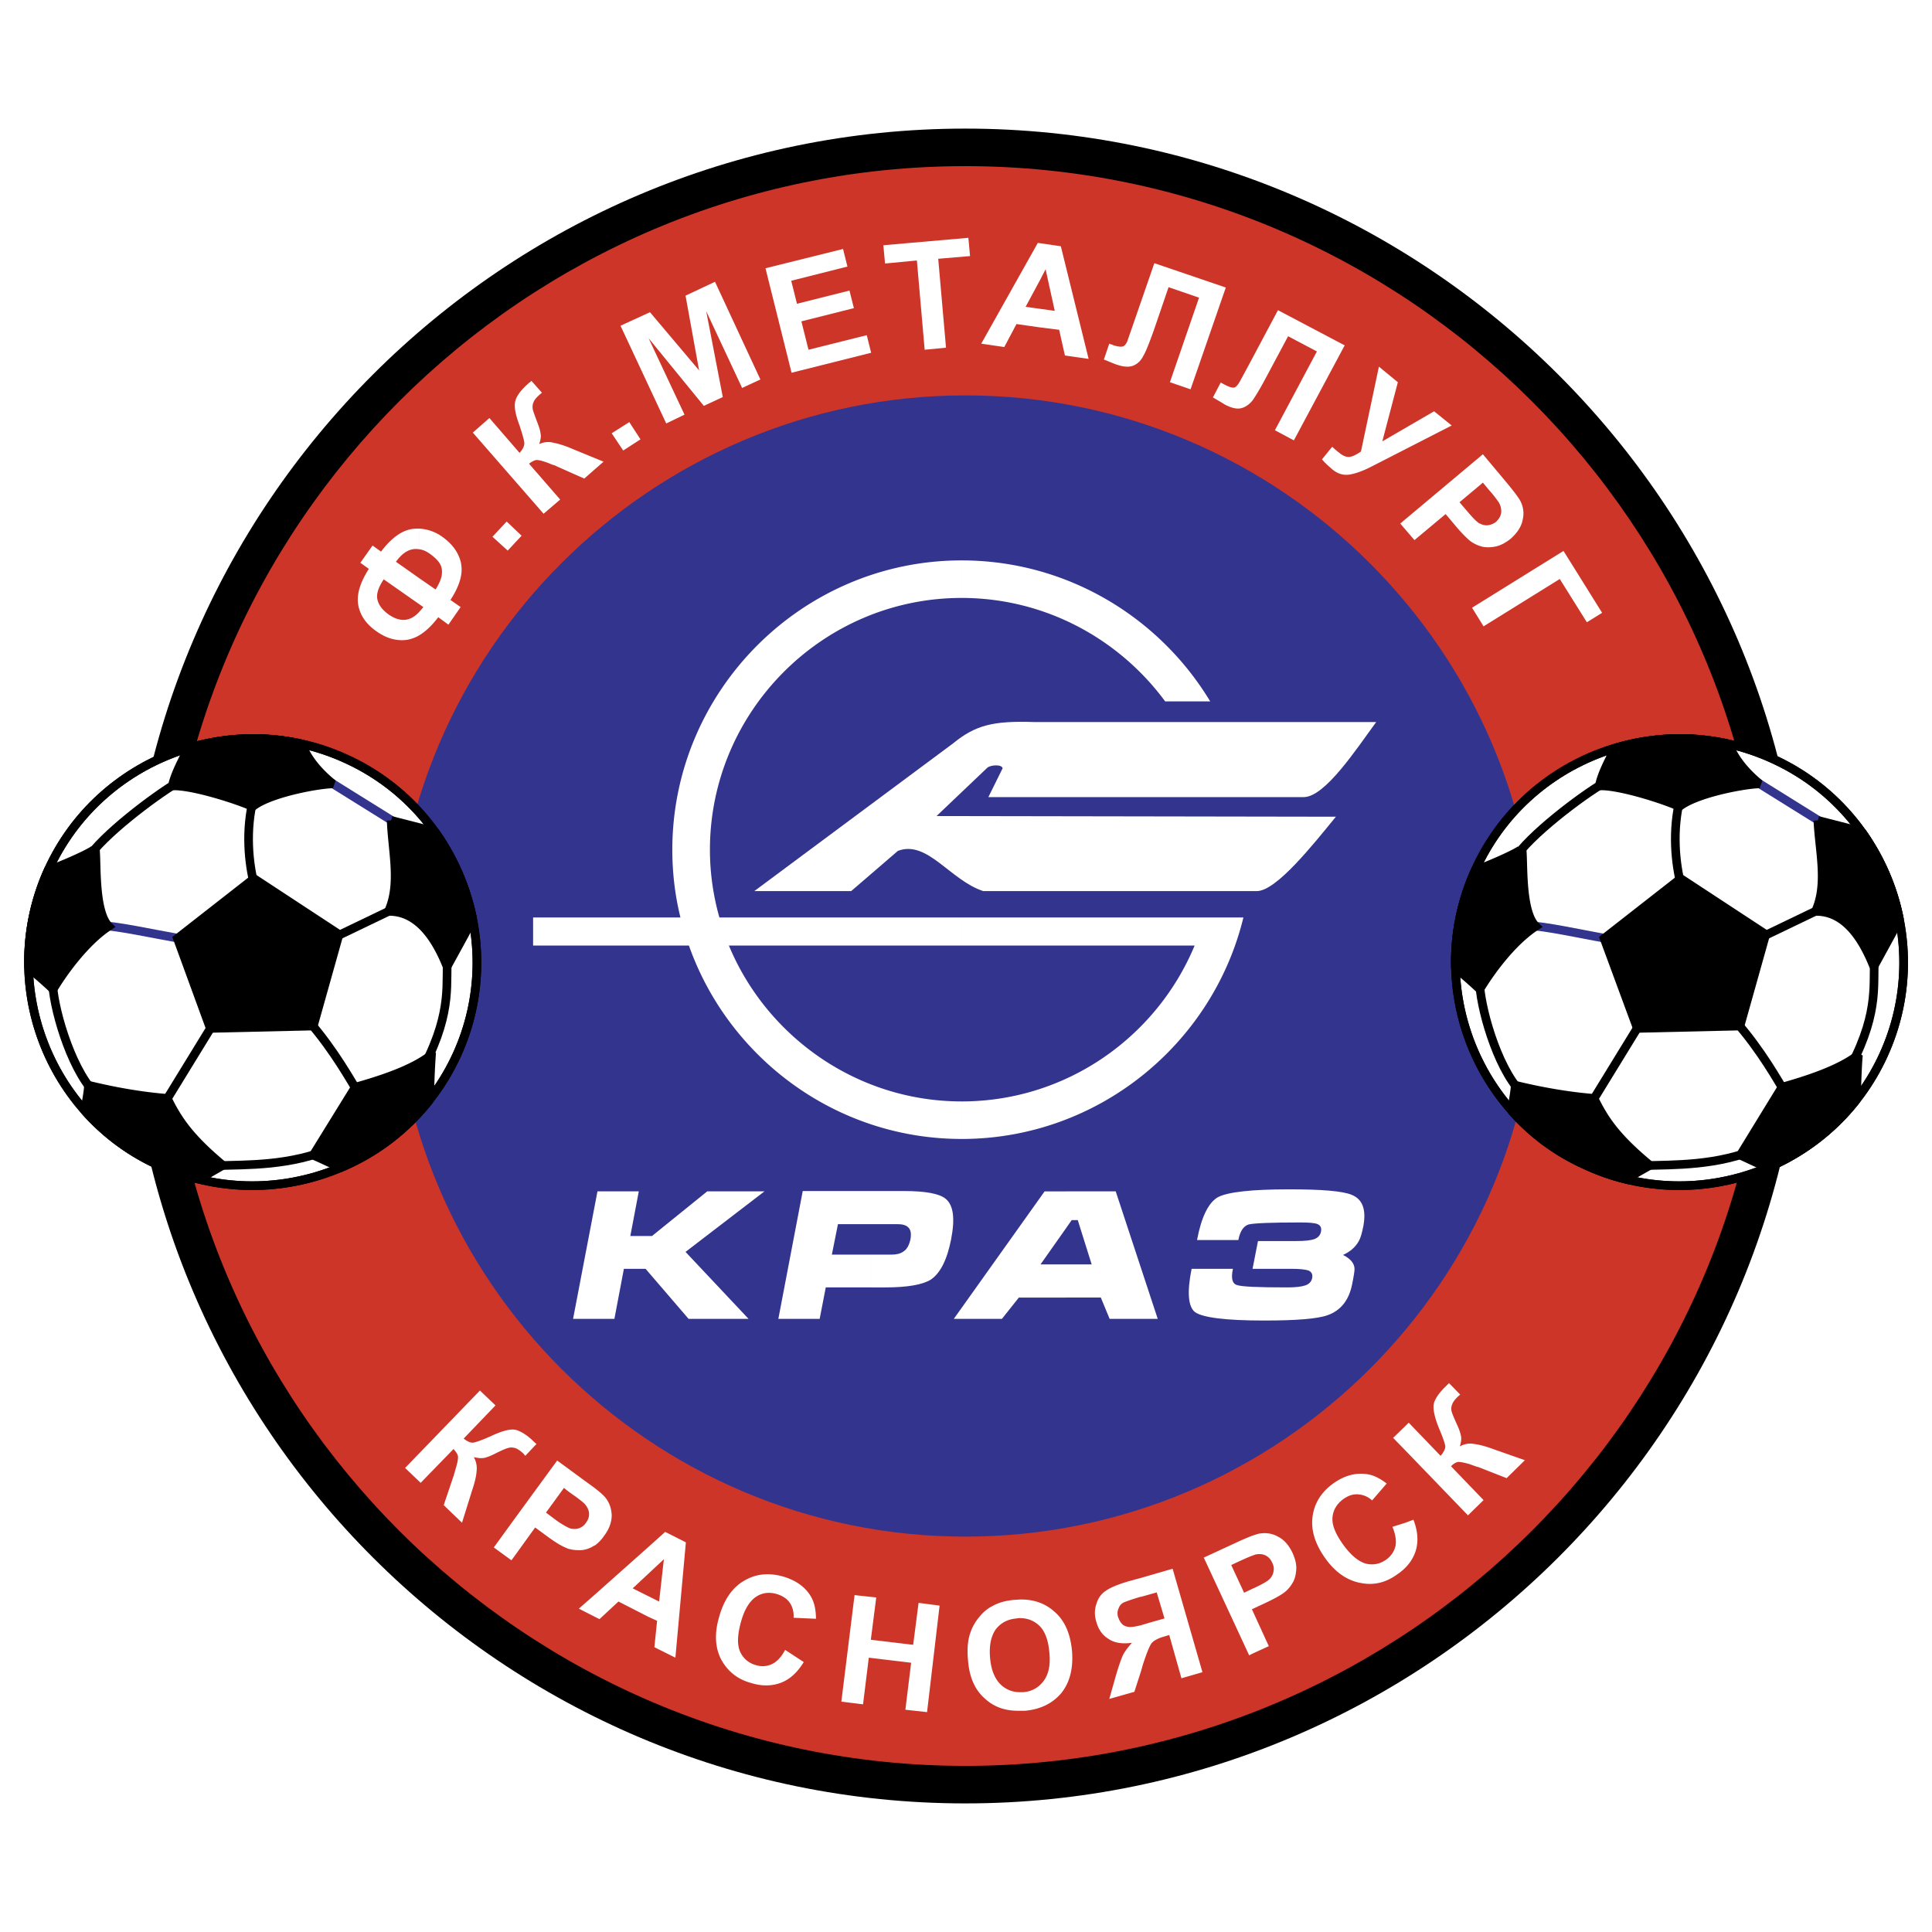 <svg xmlns="http://www.w3.org/2000/svg" width="2500" height="2500" viewBox="0 0 192.756 192.756"><path fill-rule="evenodd" clip-rule="evenodd" fill="#fff" d="M0 0h192.756v192.756H0V0z"/><path d="M96.31 179.926c46.096 0 83.709-37.547 83.709-83.531 0-46.016-37.613-83.564-83.709-83.564-46.062 0-83.641 37.548-83.641 83.564 0 45.984 37.58 83.531 83.641 83.531z" fill-rule="evenodd" clip-rule="evenodd"/><path d="M96.31 176.182c44.034 0 79.958-35.861 79.958-79.787 0-43.958-35.924-79.819-79.958-79.819-44 0-79.89 35.862-79.89 79.819 0 43.925 35.89 79.787 79.89 79.787z" fill-rule="evenodd" clip-rule="evenodd" fill="#cd3529"/><path d="M96.31 153.309c31.428 0 57.079-25.572 57.079-56.914 0-31.374-25.65-56.946-57.079-56.946-31.361 0-57.011 25.572-57.011 56.946 0 31.341 25.65 56.914 57.011 56.914z" fill-rule="evenodd" clip-rule="evenodd" fill="#33348e"/><path d="M176.809 75.681c11.221 5.06 16.221 18.353 11.119 29.553-5.07 11.166-18.385 16.16-29.605 11.064-11.219-5.025-16.221-18.318-11.117-29.518 5.067-11.2 18.382-16.193 29.603-11.099z" fill-rule="evenodd" clip-rule="evenodd" fill="#fff" stroke="#000" stroke-width=".864" stroke-miterlimit="2.613"/><path d="M176.809 75.681c11.221 5.06 16.221 18.353 11.119 29.553-5.07 11.166-18.385 16.16-29.605 11.064-11.219-5.025-16.221-18.318-11.117-29.518 5.067-11.2 18.382-16.193 29.603-11.099" fill="none" stroke="#000" stroke-width=".864" stroke-miterlimit="2.613"/><path d="M160.418 93.663c-2.906-.506-6.15-1.249-7.975-1.315" fill="none" stroke="#33348e" stroke-width=".864" stroke-miterlimit="2.613"/><path d="M173.193 101.928c2.568 2.936 4.189 5.904 5.002 7.219M160.014 78.11c-2.299 1.349-7.469 5.263-8.957 7.625m16.593-6.14c-.844 3.205-.506 6.579.102 8.839" fill="none" stroke="#000" stroke-width=".864" stroke-miterlimit="2.613"/><path fill="none" stroke="#33348e" stroke-width=".864" stroke-miterlimit="2.613" d="M174.545 77.571l7.367 4.588"/><path d="M182.014 90.492l-7.232 3.475m12.267 1.416c-.271 2.462.574 5.296-2.365 10.931m-20.852 9.985c3.211-.1 7.57.035 11.727-1.787m-11.727-12.719l-4.969 8.098m-11.254-12.147c0 2.564 1.725 8.705 4.123 11.201" fill="none" stroke="#000" stroke-width=".864" stroke-miterlimit="2.613"/><path d="M150.787 110.801c.236-1.18.406-2.295.371-2.531 2.771.676 5.408 1.113 7.875 1.316 1.047 2.158 2.264 3.947 5.576 6.68l-2.434 1.383a20.819 20.819 0 0 1-3.854-1.35c-2.971-1.281-5.507-3.203-7.534-5.498zm-5.576-14.44v-.81c.033-2.935.676-5.87 1.961-8.704 1.654-.607 4.561-1.889 4.662-2.192.203.944-.168 6.241 1.387 7.759-2.434 1.585-4.631 4.689-5.576 6.275-1.049-.979-1.758-1.586-2.434-2.092v-.236zm40.519-13.393c1.859 2.631 3.176 5.6 3.785 8.771l-2.568 4.689c-1.387-3.475-3.244-5.532-5.812-5.499 1.25-2.733.371-6.039.236-9.075l4.359 1.114zm-.507 26.753a22.202 22.202 0 0 1-8.854 6.781c-.811-.338-1.621-.742-2.736-1.248l4.156-6.781c2.264-.641 5.678-1.688 7.637-3.238-.067.337-.168 2.531-.203 4.486zm-24.061-35.086c3.615-1.08 7.502-1.282 11.32-.405.475 1.315 1.521 2.699 3.076 3.981-1.318 0-6.252.877-8.01 2.26-1.621-.742-6.117-2.159-7.975-2.058.169-1.045.913-2.496 1.589-3.778zm6.522 13.023l8.482 5.566-2.568 9.143-10.24.236-3.311-8.975 7.637-5.97z" fill-rule="evenodd" clip-rule="evenodd"/><path d="M150.787 110.801c.236-1.18.406-2.295.371-2.531 2.771.676 5.408 1.113 7.875 1.316 1.047 2.158 2.264 3.947 5.576 6.68m0 0l-2.434 1.383m.001-.001a20.819 20.819 0 0 1-3.854-1.35c-2.973-1.281-5.508-3.203-7.535-5.498m34.943-27.832c1.859 2.631 3.176 5.6 3.785 8.771m.001.001l-2.568 4.689m-.001 0c-1.387-3.475-3.244-5.532-5.812-5.499 1.25-2.733.371-6.039.236-9.075m0 0l4.359 1.113m-.507 26.753a22.202 22.202 0 0 1-8.854 6.781c-.811-.338-1.621-.742-2.736-1.248m0 0l4.156-6.781m0 0c2.264-.641 5.678-1.688 7.637-3.238-.066.338-.168 2.531-.203 4.486m-40.012-13.123c-.102-3.272.541-6.579 1.961-9.75 1.654-.607 4.561-1.889 4.662-2.192.203.944-.168 6.241 1.387 7.759-2.434 1.585-4.631 4.689-5.576 6.275-1.049-.979-1.758-1.586-2.434-2.092m15.951-21.963c3.615-1.08 7.502-1.282 11.32-.405.475 1.315 1.521 2.699 3.076 3.981-1.318 0-6.252.877-8.01 2.26-1.621-.742-6.117-2.159-7.975-2.058.169-1.045.913-2.496 1.589-3.778m6.522 13.023l8.482 5.566-2.568 9.143-10.24.236-3.311-8.975 7.637-5.97z" fill="none" stroke="#000" stroke-width=".864" stroke-miterlimit="2.613"/><path d="M34.466 75.681c11.22 5.06 16.221 18.353 11.118 29.553-5.103 11.166-18.418 16.16-29.638 11.064C4.727 111.273-.241 97.98 4.829 86.781c5.103-11.201 18.418-16.194 29.637-11.1z" fill-rule="evenodd" clip-rule="evenodd" fill="#fff" stroke="#000" stroke-width=".864" stroke-miterlimit="2.613"/><path d="M34.466 75.681c11.22 5.06 16.221 18.353 11.118 29.553-5.103 11.166-18.418 16.16-29.638 11.064C4.727 111.273-.241 97.98 4.829 86.781c5.103-11.201 18.418-16.194 29.637-11.1" fill="none" stroke="#000" stroke-width=".864" stroke-miterlimit="2.613"/><path d="M18.076 93.663c-2.907-.506-6.185-1.249-7.976-1.315" fill="none" stroke="#33348e" stroke-width=".864" stroke-miterlimit="2.613"/><path d="M30.85 101.928c2.535 2.936 4.157 5.904 4.968 7.219M17.637 78.11c-2.264 1.349-7.469 5.263-8.956 7.625m16.627-6.14c-.845 3.205-.507 6.579.101 8.839" fill="none" stroke="#000" stroke-width=".864" stroke-miterlimit="2.613"/><path fill="none" stroke="#33348e" stroke-width=".864" stroke-miterlimit="2.613" d="M32.202 77.571l7.367 4.588"/><path d="M39.67 90.492l-7.232 3.475m12.234 1.416c-.271 2.462.574 5.296-2.332 10.931m-20.851 9.985c3.21-.1 7.536.035 11.727-1.787m-11.727-12.719l-4.968 8.098M5.234 97.744c0 2.564 1.757 8.67 4.123 11.201" fill="none" stroke="#000" stroke-width=".864" stroke-miterlimit="2.613"/><path d="M8.444 110.801c.237-1.18.406-2.295.372-2.531 2.771.676 5.374 1.113 7.874 1.316 1.047 2.158 2.264 3.947 5.542 6.68l-2.399 1.383c-1.318-.303-2.603-.775-3.887-1.35-2.94-1.281-5.474-3.203-7.502-5.498zm-5.61-14.44v-.776c.068-2.935.71-5.904 1.96-8.738 1.69-.607 4.562-1.889 4.698-2.192.202.944-.169 6.241 1.352 7.759-2.4 1.585-4.596 4.689-5.543 6.275-1.047-.979-1.757-1.586-2.433-2.092-.034-.101-.034-.168-.034-.236zm40.554-13.393a23.345 23.345 0 0 1 3.785 8.771l-2.568 4.689c-1.385-3.475-3.278-5.532-5.846-5.499 1.25-2.733.372-6.039.271-9.075l4.358 1.114zm-.507 26.753a22.09 22.09 0 0 1-8.889 6.781c-.776-.338-1.588-.742-2.737-1.248l4.19-6.781c2.264-.641 5.677-1.688 7.604-3.238a67.329 67.329 0 0 0-.168 4.486zM18.82 74.635c3.615-1.08 7.502-1.282 11.287-.405.473 1.315 1.521 2.699 3.109 3.981-1.318 0-6.286.877-8.01 2.26-1.656-.742-6.15-2.159-8.009-2.058.203-1.045.947-2.496 1.623-3.778zm6.522 13.023l8.482 5.566-2.568 9.143-10.274.236-3.278-8.975 7.638-5.97z" fill-rule="evenodd" clip-rule="evenodd"/><path d="M8.444 110.801c.237-1.18.406-2.295.372-2.531 2.771.676 5.374 1.113 7.874 1.316 1.047 2.158 2.264 3.947 5.542 6.68m.001 0l-2.399 1.383m-.001-.001c-1.318-.303-2.603-.775-3.887-1.35-2.94-1.281-5.475-3.203-7.502-5.498m34.944-27.832a23.345 23.345 0 0 1 3.785 8.771m0 .001l-2.568 4.689m-.001 0c-1.385-3.475-3.278-5.532-5.846-5.499 1.25-2.733.372-6.039.271-9.075m0 0l4.359 1.113m-.507 26.753a22.09 22.09 0 0 1-8.889 6.781c-.776-.338-1.588-.742-2.737-1.248m.001 0l4.19-6.781m0 0c2.264-.641 5.677-1.688 7.604-3.238a66.643 66.643 0 0 0-.168 4.486M2.869 96.598a22.058 22.058 0 0 1 1.926-9.75c1.69-.607 4.562-1.889 4.698-2.192.202.944-.169 6.241 1.352 7.759-2.4 1.585-4.596 4.689-5.543 6.275-1.048-.979-1.758-1.586-2.433-2.092M18.82 74.635c3.615-1.08 7.502-1.282 11.287-.405.473 1.315 1.521 2.699 3.109 3.981-1.318 0-6.286.877-8.01 2.26-1.656-.742-6.15-2.159-8.009-2.058.203-1.045.947-2.496 1.623-3.778m6.522 13.023l8.482 5.566-2.568 9.143-10.274.236-3.278-8.975 7.638-5.97z" fill="none" stroke="#000" stroke-width=".864" stroke-miterlimit="2.613"/><path d="M44.942 59.859l1.014.708-1.217 1.755-1.014-.742c-.642.843-1.285 1.45-1.926 1.821v-2.327c.134-.135.303-.338.438-.507l-.437-.304v-2.597l1.655 1.147c.304-.473.507-.911.608-1.35.067-.472.034-.843-.135-1.147-.169-.337-.507-.674-1.014-1.046-.372-.27-.744-.438-1.115-.472V52.74a4.297 4.297 0 0 1 2.365.843c.98.709 1.588 1.552 1.825 2.564.034.202.067.438.067.641v.034c.002.878-.37 1.89-1.114 3.037zM41.8 63.401a3.54 3.54 0 0 1-1.218.439c-1.047.135-2.061-.169-3.007-.844-1.014-.708-1.623-1.551-1.825-2.597-.203-1.045.169-2.26 1.048-3.643l-.845-.607 1.217-1.721.845.607c1.048-1.383 2.095-2.125 3.143-2.261.203-.033.439-.033.643-.033v2.058c-.846-.135-1.589.27-2.299 1.248l2.299 1.62v2.597l-3.515-2.462c-.507.742-.744 1.417-.642 1.957.101.573.507 1.113 1.183 1.585 1.115.742 2.095.674 2.975-.27v2.327H41.8zM50.654 54.933l-1.521-1.383 1.419-1.518 1.488 1.417-1.386 1.484zM47.173 43.159l1.656-1.451 3.008 3.475c.338-.371.474-.675.474-.944s-.169-.844-.474-1.788c-.439-1.147-.575-1.99-.405-2.497.135-.506.608-1.113 1.352-1.754.034-.033.135-.101.236-.202l1.048 1.181-.237.203c-.338.303-.541.539-.608.775-.102.203-.102.438-.068.708.068.236.236.708.507 1.417.135.371.236.675.27.979.068.27 0 .641-.135 1.046.439-.202.913-.27 1.419-.135.541.102 1.183.304 1.96.641l3.041 1.249-1.926 1.687-2.805-1.249c-.034-.033-.135-.067-.236-.101-.034 0-.237-.067-.541-.202-.541-.202-.947-.304-1.183-.304-.203.034-.439.135-.744.372l3.109 3.576-1.656 1.417-7.062-8.099zM62.178 44.948l-1.149-1.721 1.757-1.113 1.115 1.72-1.723 1.114zM66.47 42.249l-4.562-9.751 2.94-1.349 4.9 5.803-1.352-7.455 2.94-1.384 4.528 9.75-1.824.843-3.582-7.658 1.655 8.569-1.892.877-5.509-6.747 3.582 7.625-1.824.877zM78.974 37.188l-2.602-10.424 7.738-1.924.439 1.755-5.609 1.416.574 2.295 5.238-1.316.44 1.754-5.238 1.316.71 2.834 5.812-1.451.439 1.755-7.941 1.99zM92.254 34.894l-.776-8.906-3.177.303-.169-1.822 8.482-.742.169 1.822-3.176.27.777 8.873-2.13.202zM108.611 35.805l-2.365-.338-.574-2.564-1.893-.236v-1.855l1.453.202-.912-4.149-.541 1.046v-3.644l2.061.303 2.771 11.235zm-4.832-3.138l-2.365-.337-1.217 2.294-2.299-.337 5.645-10.053.236.034v3.644l-1.453 2.699 1.453.203v1.853zM115.168 26.257l7.131 2.429-3.516 10.155-2.061-.709 2.906-8.434-3.041-1.046-1.488 4.352c-.439 1.214-.777 2.092-1.047 2.53-.236.473-.574.776-.98.944-.439.169-.98.135-1.656-.101-.236-.067-.676-.27-1.283-.506l.539-1.586.441.169c.438.135.742.168.945.101.168-.068.371-.304.506-.776l.609-1.754 1.995-5.768zM127.502 30.947l6.658 3.509-5.07 9.479-1.891-1.012 4.189-7.86-2.873-1.519-2.162 4.048c-.607 1.147-1.082 1.923-1.387 2.361-.338.405-.709.675-1.148.776s-.979-.034-1.621-.371c-.203-.135-.609-.371-1.184-.708l.777-1.484.439.236c.406.202.711.303.879.27.203-.034.406-.27.643-.709l.877-1.619 2.874-5.397zM137.574 36.581l1.891 1.552-1.553 5.904 5.17-3.002 1.758 1.417-7.977 4.082c-.846.439-1.588.708-2.197.81-.607.101-1.182-.067-1.689-.473-.473-.405-.844-.742-1.08-1.045l1.014-1.249c.236.203.439.405.641.54.373.337.711.472 1.016.472.27 0 .676-.169 1.215-.54l1.791-8.468zM147.711 45.521l.236-.202 2.23 2.665c.846 1.012 1.387 1.721 1.555 2.092.271.573.338 1.18.17 1.855-.135.641-.541 1.248-1.184 1.821-.506.405-1.014.675-1.52.776-.508.101-.947.101-1.387 0-.033-.034-.066-.034-.102-.034v-2.227c.236.102.475.169.744.135.27-.033.541-.135.811-.337.271-.27.473-.574.508-.911.033-.337-.035-.641-.203-.979a11.126 11.126 0 0 0-.947-1.214l-.676-.811-.236.203v-2.832h.001zm-8.008 6.713l8.008-6.714v2.834l-2.096 1.754.779.911c.541.641.945 1.046 1.215 1.214.035 0 .068 0 .102.034v2.227a3.61 3.61 0 0 1-1.014-.506c-.404-.337-.945-.877-1.555-1.619l-.912-1.08-3.109 2.598-1.418-1.653zM155.992 54.967l3.852 6.174-1.522.944-2.703-4.318-7.603 4.724-1.149-1.857 9.125-5.667zM140.209 156.412v-4.486l.811-.305c.439 1.146.508 2.16.236 3.07a4.13 4.13 0 0 1-1.047 1.721zm0-11.707v-2.428l.338-.338 3.176 3.307c.34-.371.475-.709.475-.945-.033-.27-.236-.877-.609-1.754-.473-1.146-.641-1.99-.539-2.496.135-.541.574-1.148 1.283-1.822.033-.035.102-.102.236-.236l1.115 1.146-.236.203c-.338.338-.506.572-.574.809a1.015 1.015 0 0 0-.033.709c.066.236.27.709.574 1.383.168.371.27.676.338.979.068.27.033.641-.102 1.08.439-.236.912-.338 1.42-.236.539.066 1.182.236 1.992.539l3.076 1.08-1.824 1.789-2.84-1.113c-.066 0-.135-.035-.27-.068-.033-.033-.203-.066-.541-.203-.574-.168-.947-.236-1.184-.236-.201.035-.473.17-.709.439l3.244 3.373-1.555 1.52-6.251-6.481zm0-2.428v2.428l-1.217-1.248 1.217-1.18zm0 9.649v4.486a4.931 4.931 0 0 1-.777.641c-1.148.844-2.365 1.146-3.684.877-1.318-.236-2.5-1.045-3.48-2.395-1.049-1.451-1.486-2.834-1.318-4.184.17-1.35.846-2.463 2.062-3.34 1.08-.775 2.162-1.08 3.277-.945.676.068 1.352.406 2.062.945l-1.455 1.686a2.256 2.256 0 0 0-1.418-.605c-.508-.035-.98.135-1.453.471-.643.473-1.014 1.08-1.082 1.822-.068.777.305 1.654 1.049 2.699.777 1.08 1.553 1.721 2.297 1.924.744.168 1.42.033 2.062-.439.438-.336.742-.775.877-1.316.102-.539 0-1.18-.303-1.922l1.284-.405zm-15.242 13.054v-4.283l1.623 3.541-1.623.742zm0-4.453v-2.023l.238-.102c.777-.371 1.25-.641 1.486-.877.203-.236.338-.473.371-.775.068-.27 0-.574-.135-.844-.168-.371-.404-.607-.709-.742s-.643-.135-.98-.066a2.969 2.969 0 0 1-.271.1v-1.99c.305-.102.508-.168.678-.201.643-.104 1.25-.035 1.857.303.609.303 1.082.844 1.453 1.619.271.607.406 1.146.373 1.652-.035.508-.137.979-.373 1.35a3.192 3.192 0 0 1-.811.945c-.406.303-1.082.674-1.959 1.08l-1.218.571zm0-7.32v1.99c-.27.102-.674.27-1.182.506l-.945.439 1.283 2.766.844-.404v2.023l-.066.035.066.135v4.283l-.338.17-4.527-9.75 3.143-1.451c.71-.338 1.284-.572 1.722-.742zm-11.117 13.494v-4.553c.203-.068.473-.137.777-.236l1.555-.439-.777-2.598-1.555.439v-1.891l3.143-.91 2.975 10.322-2.096.607-1.217-4.318-.439.135c-.643.17-1.08.406-1.318.676-.201.27-.506 1.012-.877 2.158l-.171.608zm0-9.277v1.891h-.068c-.811.234-1.352.438-1.621.539a1.01 1.01 0 0 0-.541.574c-.135.27-.17.572-.068.91.135.371.305.641.541.811.236.135.508.201.811.168.17 0 .508-.068.947-.168v4.553l-.676 2.092-2.502.709.678-2.395c.27-.912.506-1.586.709-2.025.203-.371.506-.775.879-1.18-1.014.135-1.791 0-2.365-.406-.609-.371-.98-.943-1.184-1.652-.203-.641-.203-1.248 0-1.822.168-.572.473-1.012.947-1.314.473-.338 1.25-.643 2.264-.945l1.249-.34zm-12.1 13.258v-1.854h.34c.844-.068 1.52-.439 2.027-1.113.506-.676.709-1.621.574-2.869-.102-1.215-.439-2.125-1.014-2.664-.541-.506-1.184-.742-1.928-.742v-1.855c1.354-.035 2.502.371 3.414 1.18 1.049.877 1.623 2.193 1.791 3.947.135 1.721-.203 3.104-1.047 4.184-.879 1.047-2.096 1.652-3.65 1.787l-.507-.001zm0-11.098v1.855c-.1 0-.201 0-.303.033-.912.068-1.588.439-2.096 1.08-.473.674-.676 1.619-.574 2.834.102 1.213.473 2.125 1.082 2.699a2.68 2.68 0 0 0 1.891.742v1.854c-1.385.035-2.5-.336-3.412-1.146-1.047-.877-1.623-2.158-1.757-3.879-.102-1.08-.034-2.025.236-2.768a4.775 4.775 0 0 1 .878-1.551c.373-.473.812-.844 1.285-1.08.641-.371 1.385-.572 2.264-.641.17.001.338-.032.506-.032zm-37.072 1.721v-2.059l1.082.539.473-4.217-1.555 1.451v-2.666l1.69-1.518 2.062 1.045-1.047 11.506-2.095-1.047.27-2.631-.88-.403zm13.654 3.304l1.859 1.215c-.642 1.047-1.386 1.721-2.264 2.059-.879.338-1.893.371-2.974.033-1.386-.371-2.366-1.18-3.007-2.361-.608-1.182-.677-2.598-.203-4.217.473-1.721 1.318-2.936 2.467-3.609 1.183-.709 2.467-.844 3.92-.439 1.25.371 2.196 1.012 2.771 1.99.338.574.507 1.316.507 2.227l-2.23-.102c.034-.572-.101-1.078-.372-1.484-.304-.438-.744-.707-1.285-.877-.777-.236-1.486-.135-2.095.271-.642.438-1.149 1.248-1.487 2.461-.372 1.316-.405 2.328-.101 3.004a2.374 2.374 0 0 0 1.588 1.35c.541.168 1.081.135 1.588-.102s.946-.71 1.318-1.419zm5.609 5.162l1.319-10.627 2.163.236-.541 4.217 4.224.506.541-4.184 2.096.271-1.25 10.627-2.163-.236.574-4.689-4.224-.506-.575 4.654-2.164-.269zm-19.263-15.417v2.666l-1.554 1.449 1.554.777v2.059l-2.974-1.52-1.893 1.756-.405-.203v-2.295l5.272-4.689zm-5.271-.202v-5.635c.473.371.811.676.979.877.406.506.608 1.08.643 1.754 0 .709-.236 1.383-.743 2.059a4.04 4.04 0 0 1-.879.945zm0-5.634v5.635a3.68 3.68 0 0 0-.372.201c-.473.236-.912.338-1.385.305a3.56 3.56 0 0 1-1.048-.17v-2.125c.135.068.237.102.304.135.305.068.608.068.878-.033a1.32 1.32 0 0 0 .676-.539c.237-.305.338-.643.305-.979-.034-.338-.203-.641-.439-.912-.169-.168-.575-.506-1.217-.943l-.507-.371v-2.262l1.792 1.316c.371.269.708.505 1.013.742zm0 10.525v2.295l-1.656-.844 1.656-1.451zm-8.01-16.395h.034c.507.135 1.149.506 1.858 1.213.034.035.102.102.237.203l-1.115 1.182-.203-.236c-.337-.305-.608-.473-.812-.541v-1.821h.001zm5.205 3.811v2.262l-.338-.27-1.791 2.461.946.709a8.53 8.53 0 0 0 1.183.742v2.125c-.034-.033-.101-.033-.135-.066-.507-.203-1.149-.607-1.926-1.182l-1.149-.844-1.994 2.768v-3.711l4.191-5.736 1.013.742zm-8.719-7.725l1.554 1.484-3.176 3.307c.372.303.709.438.946.404.271-.033.845-.236 1.758-.641 1.081-.506 1.893-.742 2.433-.641v1.82h-.033a1.177 1.177 0 0 0-.676 0c-.271.068-.709.27-1.385.607-.338.17-.676.305-.946.371-.305.068-.643.033-1.082-.066.237.438.338.91.271 1.416-.033.539-.202 1.182-.473 1.99l-.98 3.139-1.825-1.756.98-2.9c.034-.033.034-.135.067-.236.034-.068.068-.236.169-.574.169-.572.236-.943.203-1.18-.034-.203-.203-.439-.439-.709l-3.278 3.373-1.554-1.484 7.466-7.724zm3.514 12.719l-2.129 2.936 1.757 1.281.372-.506v-3.711zM95.939 113.635c13.584 0 25.042-9.447 28.116-22.098H95.939v2.8h23.25c-3.785 9.108-12.775 15.553-23.25 15.553v3.745zm0-53.979c8.313 0 15.713 4.082 20.311 10.323h4.494c-5.07-8.4-14.295-14.068-24.805-14.068v3.745zm0 31.881H71.775a24.848 24.848 0 0 1-.946-6.747c0-13.833 11.287-25.134 25.109-25.134v-3.745c-15.884 0-28.861 12.988-28.861 28.878 0 2.294.27 4.554.811 6.747h-14.7v2.8h15.545c3.954 11.2 14.667 19.297 27.205 19.297v-3.744c-10.409 0-19.433-6.445-23.217-15.553h23.217v-2.799h.001z" fill-rule="evenodd" clip-rule="evenodd" fill="#fff"/><path d="M75.256 88.906h9.665l4.664-4.015c2.94-1.113 5.205 2.935 8.517 4.015h27.305c1.961-.034 5.611-4.656 7.875-7.422l-39.844-.067 5.07-4.824c.371-.304 1.486-.337 1.52.067l-1.418 2.867h31.461c2.129 0 5.273-4.824 7.232-7.489H103.17c-4.088-.135-5.846.304-8.076 2.125L75.256 88.906zM106.381 129.457v-3.307h2.535l-1.387-4.42h-.607l-.541.775v-3.643h4.934l4.191 12.719h-4.799l-.879-2.125h-3.447v.001zm19.127-5.635l-.541 2.768h3.854c.846 0 1.42.066 1.725.168.303.135.439.371.371.742s-.305.607-.676.742c-.406.135-.98.203-1.791.203-2.906 0-4.562-.068-5.035-.236-.473-.135-.609-.676-.406-1.619h-4.123c-.473 2.361-.338 3.777.338 4.318.744.539 3.041.842 6.859.842 3.246 0 5.375-.168 6.389-.539 1.316-.473 2.129-1.518 2.434-3.104.168-.811.236-1.316.236-1.484 0-.574-.406-1.047-1.148-1.416.742-.338 1.25-.811 1.553-1.35.203-.338.338-.844.473-1.52.305-1.652-.066-2.699-1.182-3.137-.912-.371-2.975-.541-6.219-.541-3.75 0-6.117.271-7.096.777-.947.539-1.656 1.957-2.096 4.285h4.123c.168-.879.506-1.385 1.014-1.553.541-.135 2.23-.203 5.137-.203.846 0 1.453.035 1.758.168.303.137.404.371.338.744-.068.371-.305.607-.643.742-.371.135-.98.201-1.824.201h-3.822v.002zm-19.127-4.959v3.643l-2.568 3.645h2.568v3.307h-4.73l-1.689 2.125h-4.8l9.058-12.719h2.161v-.001zm-19.432 9.582h1.385c2.196 0 3.718-.27 4.529-.775.946-.643 1.623-1.957 2.028-4.016.405-2.092.236-3.408-.541-4.049-.608-.506-1.96-.775-4.157-.775h-3.244v3.305h2.602c.507 0 .845.104 1.048.305.271.236.338.641.236 1.215-.135.574-.338.979-.709 1.215-.271.201-.676.303-1.149.303h-2.028v3.272zm-27.34-9.582h4.123l-.844 4.453h2.163l5.509-4.453h5.711l-7.875 6.039 6.286 6.68H68.7l-4.291-4.992h-2.164l-.946 4.992h-4.123l2.433-12.719zm27.34-.033v3.305h-3.346l-.608 3.037h3.954v3.273h-4.562l-.608 3.137h-4.123l2.433-12.752h6.86z" fill-rule="evenodd" clip-rule="evenodd" fill="#fff"/></svg>
